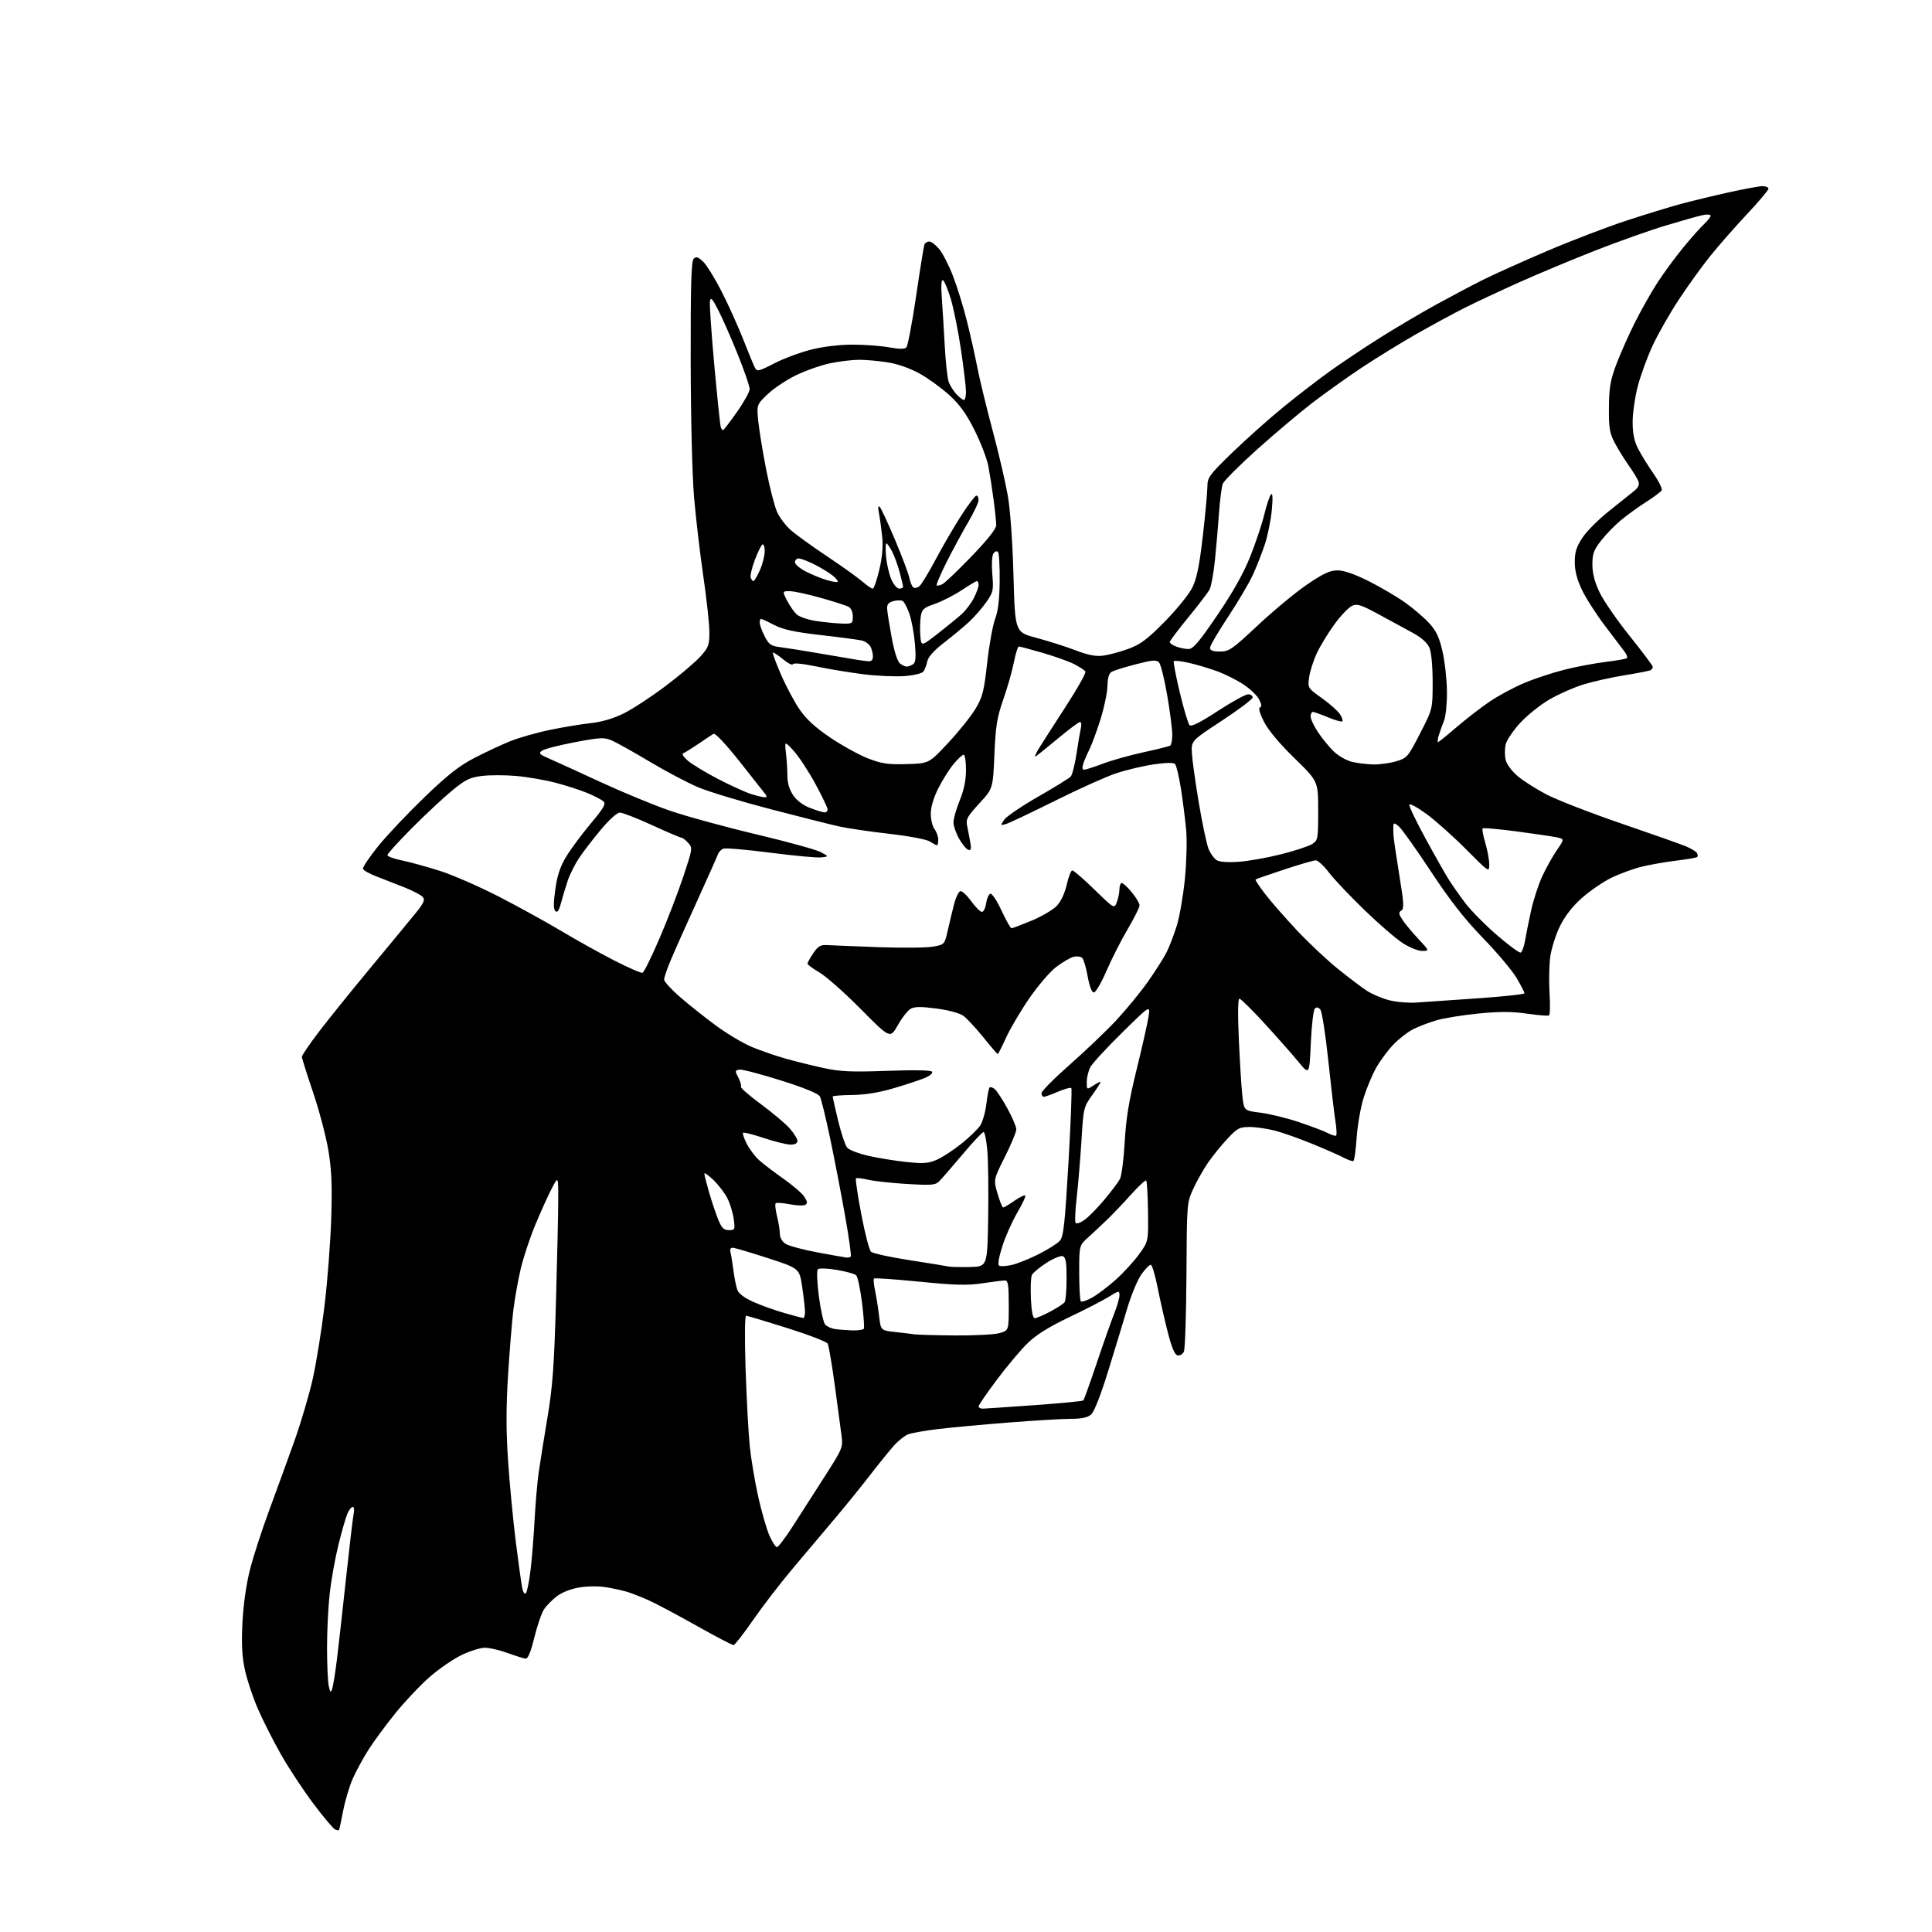 <?xml version="1.0" encoding="UTF-8" standalone="no"?>
<svg 
  version="1.1" 
  xmlns="http://www.w3.org/2000/svg" 
  xmlns:xlink="http://www.w3.org/1999/xlink" 
  xmlns:svg="http://www.w3.org/2000/svg"
  xmlns:rdf="http://www.w3.org/1999/02/22-rdf-syntax-ns#"
  xmlns:cc="http://creativecommons.org/ns#"
  xmlns:dc="http://purl.org/dc/elements/1.1/"
  viewBox="0 0 768 768"
  width="768"
  height="768"
>
<style>svg {background-color: white; }</style>"
<path stroke="none" fill="black" fill-rule="evenodd" d="M134.73,727.55C134.60,727.65 133.94,727.53 133.25,727.28C132.57,727.04 128.69,722.43 124.63,717.05C120.58,711.66 114.74,702.80 111.65,697.35C108.56,691.90 104.43,683.72 102.46,679.17C100.48,674.63 98.18,667.66 97.33,663.70C96.20,658.40 95.95,653.45 96.38,644.95C96.74,637.86 97.89,629.76 99.37,623.95C100.69,618.75 104.11,608.20 106.96,600.50C109.81,592.80 114.31,580.42 116.97,572.98C119.62,565.55 122.94,554.30 124.35,547.98C125.75,541.67 127.85,528.62 129.01,519.00C130.17,509.38 131.36,493.85 131.66,484.50C132.08,471.42 131.83,465.19 130.57,457.50C129.67,452.00 126.93,441.55 124.47,434.29C122.01,427.02 120.00,420.62 120.00,420.07C120.00,419.51 123.00,415.11 126.67,410.28C130.34,405.45 139.69,393.85 147.46,384.50C155.22,375.15 163.30,365.36 165.41,362.75C168.46,358.97 169.00,357.71 168.08,356.59C167.44,355.82 164.12,354.08 160.71,352.72C157.29,351.36 152.29,349.40 149.58,348.37C146.88,347.34 144.50,346.00 144.30,345.39C144.09,344.79 146.80,340.74 150.31,336.39C153.82,332.05 162.10,323.30 168.70,316.94C177.96,308.02 182.52,304.44 188.61,301.28C192.95,299.03 199.33,296.05 202.80,294.65C206.26,293.25 213.46,291.20 218.80,290.11C224.13,289.01 231.43,287.81 235.00,287.44C239.13,287.00 243.81,285.62 247.83,283.65C251.30,281.94 258.75,277.09 264.37,272.86C270.00,268.64 276.26,263.34 278.30,261.09C281.67,257.36 282.00,256.48 281.99,251.25C281.99,248.09 280.90,238.07 279.57,229.00C278.24,219.93 276.59,205.75 275.89,197.50C275.16,188.87 274.59,165.86 274.56,143.30C274.51,113.43 274.79,103.81 275.74,102.86C276.72,101.88 277.49,102.11 279.48,103.98C280.86,105.28 284.19,110.65 286.87,115.92C289.56,121.19 293.43,129.78 295.48,135.00C297.53,140.22 299.61,145.27 300.12,146.22C300.95,147.77 301.66,147.61 307.77,144.45C311.47,142.54 318.06,140.08 322.41,138.99C327.27,137.77 333.65,137.00 338.98,137.00C343.74,137.00 350.25,137.48 353.44,138.07C357.42,138.81 359.58,138.82 360.28,138.12C360.85,137.55 362.59,128.41 364.15,117.80C365.71,107.18 367.21,97.94 367.46,97.25C367.72,96.56 368.59,96.00 369.38,96.00C370.17,96.00 371.95,97.34 373.33,98.98C374.71,100.62 377.19,105.47 378.85,109.76C380.50,114.04 382.97,122.04 384.34,127.52C385.71,133.01 387.58,141.32 388.49,146.00C389.40,150.68 392.12,161.93 394.55,171.00C396.98,180.07 399.70,191.78 400.61,197.00C401.61,202.72 402.51,215.41 402.88,228.90C403.50,251.31 403.50,251.31 412.00,253.56C416.68,254.81 423.65,257.02 427.50,258.49C432.64,260.45 435.59,261.01 438.61,260.62C440.87,260.32 445.37,259.10 448.61,257.91C453.42,256.13 456.07,254.14 463.09,247.01C467.89,242.13 472.72,236.14 474.02,233.46C475.76,229.87 476.81,224.64 478.14,213.07C479.13,204.51 479.94,195.70 479.96,193.50C479.98,189.76 480.63,188.87 489.84,179.93C495.27,174.66 504.38,166.54 510.10,161.87C515.82,157.20 524.33,150.65 529.00,147.31C533.67,143.98 542.49,138.10 548.59,134.25C554.70,130.40 564.60,124.55 570.59,121.24C576.59,117.94 585.10,113.44 589.50,111.24C593.90,109.04 605.38,103.88 615.00,99.77C624.62,95.66 638.80,90.24 646.50,87.71C654.20,85.19 663.88,82.22 668.00,81.11C672.12,80.00 680.62,77.94 686.88,76.54C693.15,75.14 699.33,74.00 700.63,74.00C701.94,74.00 703.00,74.46 703.00,75.01C703.00,75.57 699.10,80.19 694.34,85.26C689.57,90.34 682.97,97.88 679.67,102.00C676.37,106.12 670.80,113.86 667.29,119.20C663.79,124.53 659.17,132.63 657.03,137.20C654.90,141.76 652.22,149.07 651.07,153.44C649.93,157.80 649.00,164.23 649.00,167.73C649.00,172.23 649.62,175.31 651.13,178.29C652.30,180.61 655.05,185.06 657.23,188.18C659.41,191.31 660.90,194.35 660.53,194.95C660.17,195.54 657.34,197.64 654.24,199.62C651.15,201.60 646.66,204.86 644.25,206.86C641.85,208.86 638.34,212.49 636.45,214.91C633.55,218.63 633.00,220.14 633.00,224.41C633.00,227.95 633.88,231.33 635.87,235.50C637.44,238.80 642.84,246.62 647.87,252.87C652.89,259.13 657.00,264.62 657.00,265.07C657.00,265.51 656.63,266.11 656.19,266.38C655.74,266.66 651.11,267.57 645.90,268.41C640.68,269.25 633.29,270.90 629.46,272.08C625.63,273.26 619.52,275.96 615.88,278.08C612.24,280.20 606.99,284.42 604.21,287.46C601.43,290.50 598.87,294.34 598.50,295.99C598.14,297.65 598.14,300.34 598.50,301.99C598.88,303.71 600.87,306.45 603.20,308.44C605.43,310.35 610.68,313.69 614.88,315.87C619.07,318.05 632.40,323.22 644.50,327.36C656.60,331.50 668.16,335.58 670.18,336.43C672.21,337.28 674.16,338.46 674.53,339.05C674.90,339.65 674.97,340.37 674.68,340.65C674.39,340.94 670.64,341.60 666.33,342.12C662.02,342.64 655.80,343.73 652.50,344.55C649.20,345.37 643.80,347.35 640.50,348.96C637.20,350.57 631.93,354.19 628.79,356.99C625.00,360.37 622.06,364.17 620.05,368.29C618.38,371.71 616.66,377.20 616.23,380.50C615.80,383.80 615.68,390.26 615.97,394.85C616.26,399.44 616.17,403.40 615.76,403.65C615.35,403.90 611.43,403.59 607.05,402.95C601.10,402.08 596.23,402.06 587.72,402.89C581.47,403.50 573.91,404.73 570.92,405.61C567.94,406.50 563.79,408.09 561.71,409.15C559.62,410.21 556.14,412.91 553.97,415.15C551.80,417.39 548.71,421.53 547.11,424.36C545.50,427.19 543.22,432.65 542.03,436.50C540.84,440.35 539.61,447.45 539.29,452.28C538.96,457.11 538.40,461.25 538.03,461.48C537.66,461.71 536.04,461.19 534.43,460.33C532.82,459.46 527.23,457.00 522.00,454.84C516.77,452.69 509.96,450.27 506.86,449.46C503.75,448.66 499.20,448.00 496.74,448.00C492.70,448.00 491.85,448.45 487.85,452.75C485.41,455.36 481.94,459.65 480.14,462.28C478.34,464.91 475.72,469.56 474.32,472.61C471.81,478.10 471.78,478.41 471.63,506.83C471.54,522.60 471.08,536.31 470.61,537.30C470.14,538.29 469.02,538.96 468.12,538.80C466.99,538.58 465.80,535.79 464.19,529.50C462.92,524.55 461.10,516.54 460.15,511.71C459.20,506.87 457.99,502.86 457.46,502.78C456.93,502.71 455.25,504.43 453.71,506.60C452.18,508.78 449.66,514.82 448.12,520.03C446.57,525.24 443.15,536.48 440.52,545.00C437.57,554.54 434.98,561.17 433.76,562.25C432.33,563.51 430.06,564.00 425.64,564.01C422.26,564.01 411.05,564.68 400.73,565.49C390.41,566.30 377.84,567.47 372.79,568.08C367.75,568.69 362.47,569.62 361.06,570.14C359.65,570.67 357.03,572.76 355.22,574.80C353.42,576.83 349.17,582.10 345.77,586.50C342.37,590.90 336.17,598.55 331.99,603.50C327.81,608.45 320.30,617.35 315.30,623.29C310.30,629.22 303.13,638.54 299.36,643.99C295.59,649.44 292.09,653.93 291.59,653.95C291.08,653.98 284.30,650.42 276.51,646.04C268.72,641.66 260.13,637.11 257.42,635.93C254.72,634.75 251.15,633.36 249.50,632.84C247.85,632.33 244.14,631.50 241.25,631.00C238.12,630.47 233.74,630.47 230.39,631.02C226.99,631.57 223.43,632.96 221.37,634.53C219.49,635.96 217.18,638.32 216.23,639.77C215.28,641.22 213.55,646.25 212.40,650.95C210.95,656.83 209.86,659.45 208.90,659.34C208.13,659.25 204.92,658.23 201.77,657.09C198.63,655.94 194.58,655.00 192.77,655.00C190.97,655.00 186.80,656.30 183.50,657.89C180.20,659.47 174.48,663.41 170.79,666.63C167.09,669.86 160.98,676.33 157.20,681.00C153.42,685.67 148.61,692.20 146.51,695.50C144.41,698.80 141.59,703.97 140.25,706.99C138.91,710.01 137.17,715.83 136.39,719.93C135.60,724.02 134.86,727.45 134.73,727.55zM132.02,671.43C132.40,670.37 133.24,665.23 133.89,660.00C134.54,654.77 136.18,640.15 137.54,627.50C138.90,614.85 140.27,603.26 140.59,601.75C140.90,600.24 140.75,599.00 140.24,599.00C139.73,599.00 138.80,600.13 138.17,601.52C137.54,602.91 135.94,608.42 134.61,613.77C133.28,619.12 131.70,627.85 131.09,633.17C130.49,638.49 130.00,648.22 130.00,654.80C130.00,661.37 130.30,668.24 130.66,670.06C131.21,672.78 131.44,673.02 132.02,671.43zM209.03,633.35C209.49,632.88 210.31,628.90 210.86,624.50C211.41,620.10 212.14,611.10 212.49,604.50C212.84,597.90 213.57,589.35 214.11,585.50C214.66,581.65 216.24,571.75 217.62,563.50C219.70,551.09 220.28,543.05 221.02,517.00C221.51,499.68 221.91,481.45 221.91,476.50C221.91,467.50 221.91,467.50 219.30,472.50C217.87,475.25 214.95,481.70 212.81,486.84C210.67,491.98 208.06,499.86 207.00,504.34C205.95,508.83 204.63,516.20 204.07,520.72C203.52,525.23 202.57,536.89 201.96,546.63C201.16,559.60 201.16,568.76 201.98,580.91C202.60,590.04 203.98,604.48 205.05,613.00C206.13,621.52 207.27,629.78 207.60,631.35C207.93,632.92 208.57,633.82 209.03,633.35zM308.85,615.00C309.38,615.00 312.20,611.29 315.11,606.75C318.03,602.21 323.73,593.33 327.77,587.02C334.99,575.75 335.11,575.45 334.50,570.52C334.16,567.76 332.95,558.75 331.82,550.50C330.68,542.25 329.42,534.88 329.02,534.12C328.61,533.37 321.35,530.57 312.89,527.90C304.43,525.24 297.09,523.04 296.60,523.03C296.06,523.01 295.98,531.72 296.38,544.25C296.77,555.94 297.52,569.76 298.05,574.96C298.59,580.16 300.12,589.26 301.45,595.17C302.78,601.09 304.78,607.97 305.88,610.46C306.98,612.96 308.32,615.00 308.85,615.00zM390.75,559.96C391.71,559.93 400.96,559.31 411.30,558.57C421.64,557.83 430.34,556.99 430.63,556.70C430.92,556.41 433.32,549.72 435.97,541.84C438.62,533.95 441.74,525.12 442.90,522.21C444.05,519.31 445.00,516.02 445.00,514.91C445.00,512.98 444.81,513.00 440.75,515.51C438.41,516.96 431.32,520.61 425.00,523.62C417.11,527.38 411.97,530.57 408.63,533.80C405.94,536.38 400.43,542.92 396.38,548.32C392.32,553.72 389.00,558.56 389.00,559.07C389.00,559.58 389.79,559.98 390.75,559.96zM379.50,530.86C387.20,530.93 395.19,530.52 397.25,529.95C401.00,528.91 401.00,528.91 401.00,518.95C401.00,510.90 400.72,509.00 399.54,509.00C398.74,509.00 394.71,509.50 390.58,510.12C384.51,511.02 379.73,510.90 365.50,509.49C355.84,508.53 347.70,507.96 347.43,508.24C347.16,508.51 347.35,510.71 347.87,513.12C348.38,515.53 349.10,520.06 349.46,523.19C350.13,528.87 350.13,528.87 355.81,529.49C358.94,529.83 362.40,530.25 363.50,530.42C364.60,530.59 371.80,530.79 379.50,530.86zM338.69,528.85C341.00,528.93 343.11,528.64 343.38,528.20C343.65,527.75 343.32,523.03 342.65,517.71C341.97,512.38 340.95,507.55 340.37,506.97C339.78,506.38 336.30,505.41 332.61,504.80C328.62,504.14 325.57,504.06 325.07,504.59C324.61,505.09 324.81,509.90 325.51,515.28C326.22,520.65 327.33,525.69 327.97,526.47C328.62,527.24 330.35,528.07 331.82,528.29C333.30,528.52 336.39,528.77 338.69,528.85zM319.25,523.93C319.66,523.97 320.00,522.89 320.00,521.54C320.00,520.19 319.50,515.73 318.89,511.64C317.79,504.19 317.79,504.19 305.14,500.09C298.19,497.83 291.91,495.99 291.18,495.99C290.41,496.00 290.07,496.72 290.36,497.75C290.63,498.71 291.17,501.98 291.55,505.00C291.94,508.02 292.64,511.54 293.12,512.80C293.67,514.27 296.04,516.01 299.59,517.58C302.67,518.95 308.19,520.91 311.85,521.96C315.51,523.00 318.84,523.89 319.25,523.93zM411.34,524.00C411.99,524.00 414.76,522.81 417.51,521.36C420.25,519.91 422.83,518.22 423.23,517.61C423.64,517.00 423.98,512.77 423.98,508.22C424.00,501.78 423.67,499.81 422.50,499.36C421.68,499.05 418.74,500.24 415.97,502.02C413.20,503.80 410.60,505.98 410.18,506.87C409.77,507.77 409.60,511.99 409.80,516.25C410.03,521.33 410.56,524.00 411.34,524.00zM434.17,515.79C436.30,514.59 440.47,511.44 443.44,508.79C446.41,506.14 450.57,501.63 452.67,498.76C456.50,493.54 456.50,493.54 456.35,481.70C456.26,475.19 455.94,469.61 455.64,469.30C455.33,469.00 452.71,471.39 449.81,474.62C446.91,477.86 442.70,482.30 440.44,484.50C438.18,486.70 434.68,489.97 432.67,491.78C429.00,495.05 429.00,495.05 429.00,505.86C429.00,511.80 429.29,516.96 429.65,517.31C430.00,517.67 432.04,516.98 434.17,515.79zM385.50,503.65C392.50,503.50 392.50,503.50 392.81,484.00C392.98,473.27 392.83,461.24 392.47,457.25C392.12,453.26 391.45,450.00 390.98,450.00C390.51,450.00 386.83,453.90 382.81,458.68C378.79,463.45 374.65,468.24 373.60,469.32C371.86,471.13 370.82,471.24 360.60,470.65C354.50,470.29 347.53,469.54 345.12,468.97C342.71,468.40 340.52,468.15 340.25,468.42C339.98,468.69 340.93,475.10 342.37,482.66C343.80,490.22 345.55,496.94 346.24,497.58C346.93,498.23 353.80,499.74 361.50,500.93C369.20,502.12 376.18,503.26 377.00,503.45C377.82,503.65 381.65,503.74 385.50,503.65zM402.16,502.85C404.34,502.36 409.14,500.44 412.81,498.59C416.49,496.74 420.29,494.34 421.26,493.27C422.77,491.60 423.27,487.05 424.73,462.21C425.66,446.20 426.17,432.84 425.86,432.52C425.54,432.21 423.16,432.86 420.56,433.97C417.96,435.09 415.42,436.00 414.92,436.00C414.41,436.00 414.00,435.35 414.00,434.56C414.00,433.77 419.06,428.66 425.25,423.22C431.44,417.77 439.77,409.82 443.76,405.55C447.75,401.27 453.43,394.34 456.38,390.14C459.33,385.94 462.65,380.70 463.76,378.50C464.87,376.30 466.69,371.53 467.81,367.91C468.92,364.29 470.36,355.96 471.01,349.41C471.66,342.86 471.89,334.12 471.52,330.00C471.15,325.88 470.22,318.48 469.45,313.57C468.67,308.66 467.61,304.21 467.09,303.69C466.49,303.09 463.32,303.16 458.47,303.88C454.25,304.50 447.54,306.11 443.56,307.45C439.58,308.78 428.72,313.67 419.41,318.31C410.11,322.94 401.39,327.08 400.04,327.50C397.64,328.25 397.62,328.21 399.15,325.90C400.01,324.60 406.07,320.48 412.61,316.73C419.15,312.99 425.00,309.38 425.62,308.71C426.24,308.05 427.28,303.90 427.95,299.50C428.61,295.10 429.40,290.49 429.69,289.25C429.98,288.01 429.82,287.00 429.32,287.00C428.83,287.00 424.91,289.93 420.59,293.52C416.28,297.10 412.28,300.33 411.69,300.69C411.10,301.06 411.70,299.59 413.03,297.43C414.35,295.27 419.18,287.74 423.75,280.71C428.32,273.67 431.79,267.48 431.46,266.94C431.13,266.41 429.13,265.09 427.00,264.00C424.88,262.92 419.24,260.90 414.46,259.52C409.68,258.13 405.44,257.00 405.02,257.00C404.60,257.00 403.71,259.81 403.04,263.25C402.36,266.69 400.48,273.32 398.84,278.00C396.32,285.21 395.78,288.54 395.29,300.00C394.71,313.50 394.71,313.50 389.26,319.41C384.41,324.66 383.89,325.66 384.47,328.41C384.83,330.11 385.39,333.02 385.72,334.88C386.17,337.51 385.99,338.17 384.90,337.81C384.13,337.55 382.49,335.58 381.27,333.42C380.04,331.27 379.03,328.34 379.02,326.92C379.01,325.50 380.12,321.58 381.50,318.19C383.21,313.99 384.00,310.13 384.00,306.02C384.00,302.71 383.58,300.00 383.07,300.00C382.56,300.00 380.75,301.69 379.04,303.75C377.33,305.81 374.60,310.16 372.97,313.41C371.10,317.12 370.00,320.86 370.00,323.47C370.00,325.75 370.66,328.49 371.47,329.56C372.28,330.63 372.95,332.51 372.97,333.75C372.99,334.99 372.76,336.00 372.46,336.00C372.17,336.00 370.92,335.34 369.69,334.53C368.40,333.69 361.48,332.38 353.47,331.45C345.79,330.57 336.80,329.25 333.50,328.51C330.20,327.78 318.01,324.71 306.41,321.69C294.81,318.67 281.90,314.77 277.73,313.03C273.55,311.29 264.81,306.69 258.32,302.81C251.82,298.93 245.00,295.11 243.16,294.33C240.18,293.05 238.62,293.13 228.47,295.05C222.23,296.23 216.37,297.74 215.46,298.40C214.02,299.46 214.37,299.85 218.16,301.49C220.55,302.53 229.67,306.70 238.44,310.75C247.20,314.80 259.58,319.93 265.94,322.14C272.30,324.35 287.76,328.60 300.30,331.58C312.84,334.56 324.54,337.78 326.30,338.74C329.50,340.47 329.50,340.47 326.50,340.83C324.85,341.03 315.76,340.19 306.30,338.97C296.85,337.75 288.40,337.02 287.53,337.35C286.66,337.68 285.67,338.75 285.33,339.73C284.98,340.70 281.22,349.15 276.96,358.50C272.70,367.85 268.04,378.30 266.61,381.72C265.17,385.14 264.00,388.59 264.00,389.39C264.00,390.18 266.81,393.28 270.25,396.27C273.69,399.27 280.14,404.40 284.60,407.68C289.05,410.96 295.58,414.83 299.10,416.28C302.62,417.73 308.65,419.80 312.50,420.88C316.35,421.96 323.09,423.62 327.47,424.57C334.08,426.00 338.39,426.19 352.68,425.68C363.72,425.28 370.14,425.41 370.53,426.05C370.87,426.59 369.57,427.70 367.64,428.50C365.72,429.31 360.17,431.14 355.32,432.57C349.42,434.32 343.94,435.21 338.75,435.27C334.49,435.32 331.00,435.60 331.00,435.89C331.00,436.17 331.97,440.48 333.16,445.45C334.36,450.43 335.98,455.27 336.78,456.21C337.58,457.15 341.49,458.64 345.46,459.52C349.44,460.41 356.25,461.50 360.60,461.94C367.21,462.62 369.15,462.46 372.50,460.97C374.70,459.99 379.08,457.13 382.22,454.60C385.37,452.08 388.72,448.83 389.67,447.38C390.62,445.93 391.71,442.07 392.10,438.81C392.48,435.54 393.06,432.61 393.37,432.29C393.69,431.97 394.62,432.27 395.43,432.94C396.24,433.62 398.51,437.07 400.46,440.62C402.40,444.17 404.00,447.91 404.00,448.93C404.00,449.96 401.96,454.88 399.46,459.86C394.92,468.93 394.92,468.93 396.53,474.46C397.42,477.51 398.42,480.00 398.77,480.00C399.11,480.00 401.11,478.81 403.21,477.35C405.32,475.89 407.27,474.94 407.56,475.23C407.85,475.51 406.41,478.61 404.36,482.10C402.32,485.59 399.64,491.60 398.42,495.47C397.00,499.93 396.56,502.73 397.19,503.12C397.75,503.46 399.98,503.34 402.16,502.85zM336.58,499.91C337.18,499.96 337.90,499.76 338.19,499.48C338.48,499.19 337.46,491.87 335.92,483.23C334.39,474.58 331.73,460.78 330.01,452.57C328.28,444.35 326.45,436.84 325.93,435.87C325.31,434.72 319.90,432.49 310.42,429.49C302.40,426.96 294.99,425.02 293.93,425.19C292.14,425.48 292.11,425.70 293.50,428.35C294.32,429.92 294.78,431.55 294.52,431.97C294.26,432.38 297.84,435.52 302.48,438.93C307.11,442.34 312.28,446.69 313.95,448.60C315.63,450.51 317.00,452.73 317.00,453.53C317.00,454.47 316.00,455.00 314.25,455.00C312.74,455.00 307.99,453.83 303.69,452.40C299.39,450.96 295.65,450.02 295.37,450.30C295.09,450.58 295.75,452.54 296.84,454.65C297.93,456.77 300.10,459.67 301.66,461.10C303.22,462.53 307.57,465.85 311.31,468.48C315.06,471.11 318.85,474.37 319.74,475.72C320.97,477.60 321.06,478.35 320.11,478.93C319.44,479.35 316.65,479.25 313.91,478.71C311.18,478.17 308.67,477.99 308.34,478.32C308.01,478.65 308.25,480.94 308.87,483.40C309.49,485.87 310.00,489.03 310.00,490.42C310.00,491.95 310.90,493.54 312.26,494.43C313.50,495.25 319.24,496.79 325.01,497.86C330.78,498.94 335.99,499.85 336.58,499.91zM289.74,489.00C292.16,489.00 292.25,488.81 291.65,484.50C291.32,482.02 290.17,478.31 289.11,476.25C288.04,474.19 285.56,470.95 283.59,469.05C281.61,467.16 280.00,466.03 280.00,466.56C280.00,467.08 280.85,470.43 281.88,474.00C282.92,477.58 284.54,482.41 285.49,484.75C286.88,488.17 287.71,489.00 289.74,489.00zM431.12,484.91C432.76,483.75 436.32,480.13 439.03,476.87C441.74,473.61 444.51,469.95 445.17,468.72C445.84,467.50 446.70,460.87 447.09,454.00C447.62,444.49 448.77,437.54 451.86,425.00C454.10,415.92 456.22,406.48 456.58,404.00C457.23,399.50 457.23,399.50 446.05,410.50C439.89,416.55 434.22,422.72 433.43,424.20C432.64,425.69 432.00,428.32 432.00,430.07C432.00,433.20 432.02,433.21 434.46,431.62C435.82,430.73 437.17,430.00 437.46,430.00C437.76,430.00 436.36,432.28 434.35,435.07C430.75,440.08 430.70,440.29 429.90,453.32C429.45,460.57 428.61,470.69 428.03,475.82C427.44,480.94 427.23,485.56 427.55,486.09C427.88,486.62 429.45,486.10 431.12,484.91zM531.10,451.44C531.44,451.23 531.33,448.68 530.86,445.78C530.40,442.88 529.12,432.00 528.02,421.62C526.93,411.24 525.50,402.11 524.86,401.33C524.06,400.36 523.36,400.24 522.66,400.94C522.10,401.50 521.38,407.68 521.07,414.68C520.50,427.39 520.50,427.39 516.02,421.94C513.55,418.95 507.51,412.11 502.59,406.75C497.68,401.39 493.22,397.00 492.69,397.00C492.09,397.00 492.00,403.04 492.46,413.25C492.86,422.19 493.48,432.20 493.84,435.50C494.50,441.50 494.50,441.50 501.00,442.30C504.57,442.74 511.47,444.43 516.32,446.05C521.17,447.68 526.34,449.64 527.81,450.41C529.29,451.18 530.77,451.64 531.10,451.44zM396.62,419.00C396.42,419.00 393.83,416.00 390.88,412.33C387.92,408.67 384.38,404.84 383.00,403.84C381.52,402.76 377.17,401.56 372.34,400.92C366.34,400.12 363.63,400.13 362.08,400.96C360.92,401.58 358.59,404.52 356.91,407.50C353.86,412.91 353.86,412.91 342.18,401.13C335.76,394.64 328.36,388.10 325.75,386.58C323.14,385.05 321.00,383.47 321.00,383.05C321.00,382.64 322.04,380.77 323.31,378.90C325.25,376.03 326.15,375.53 329.06,375.70C330.95,375.81 340.15,376.18 349.50,376.52C358.85,376.85 368.52,376.75 371.00,376.29C375.50,375.46 375.50,375.46 376.84,369.48C377.58,366.19 378.71,361.51 379.35,359.08C380.00,356.65 381.06,354.48 381.71,354.26C382.36,354.05 384.30,355.81 386.02,358.18C387.74,360.56 389.67,362.50 390.32,362.50C390.97,362.50 391.73,360.96 392.00,359.08C392.27,357.20 393.03,355.48 393.67,355.27C394.32,355.06 396.29,358.02 398.11,361.94C399.91,365.82 401.70,369.00 402.09,369.00C402.47,369.00 406.10,367.62 410.15,365.94C414.19,364.25 418.70,361.59 420.16,360.02C421.77,358.30 423.31,354.96 424.07,351.59C424.76,348.51 425.75,346.00 426.27,346.00C426.80,346.00 430.76,349.44 435.08,353.64C442.94,361.29 442.94,361.29 443.97,358.58C444.54,357.09 445.00,354.77 445.00,353.43C445.00,352.10 445.42,351.00 445.93,351.00C446.44,351.00 448.24,352.68 449.93,354.73C451.62,356.78 453.00,359.10 453.00,359.89C453.00,360.68 450.86,364.95 448.25,369.38C445.64,373.82 441.85,381.28 439.83,385.97C437.81,390.66 435.56,394.50 434.84,394.50C434.00,394.50 433.10,392.18 432.38,388.18C431.76,384.70 430.78,381.38 430.20,380.80C429.62,380.22 428.07,380.02 426.75,380.35C425.43,380.68 422.32,382.50 419.84,384.40C417.36,386.29 412.52,391.94 409.09,396.95C405.65,401.97 401.52,408.98 399.91,412.53C398.30,416.09 396.82,419.00 396.62,419.00zM563.00,398.53C566.02,398.31 576.94,397.56 587.25,396.86C597.56,396.15 606.00,395.24 606.00,394.83C606.00,394.42 604.60,391.71 602.89,388.79C601.18,385.88 595.21,378.77 589.61,373.00C582.20,365.36 576.55,358.14 568.86,346.50C563.06,337.70 557.33,329.64 556.15,328.60C554.51,327.14 553.97,327.02 553.89,328.10C553.83,328.87 553.84,330.62 553.92,332.00C553.99,333.38 555.04,340.49 556.24,347.81C558.08,359.01 558.20,361.26 557.04,361.97C555.89,362.68 555.97,363.31 557.50,365.64C558.51,367.19 561.35,370.60 563.81,373.23C568.27,378.00 568.27,378.00 565.31,378.00C563.65,378.00 560.17,376.58 557.42,374.77C554.71,373.00 547.87,367.06 542.21,361.58C536.55,356.10 530.27,349.45 528.25,346.81C526.24,344.16 523.89,342.00 523.05,342.00C522.20,342.00 516.55,343.64 510.50,345.64C504.45,347.64 499.32,349.43 499.11,349.61C498.89,349.80 500.64,352.44 502.98,355.47C505.32,358.51 511.05,365.04 515.69,369.98C520.34,374.91 527.59,381.73 531.81,385.12C536.02,388.51 541.17,392.41 543.26,393.79C545.34,395.17 549.40,396.89 552.27,397.62C555.15,398.34 559.98,398.75 563.00,398.53zM255.41,386.70C255.99,386.50 259.05,380.31 262.21,372.92C265.38,365.54 269.64,354.46 271.68,348.30C275.32,337.34 275.36,337.06 273.55,335.05C272.53,333.92 271.33,333.00 270.89,333.00C270.45,333.00 265.18,330.75 259.19,328.00C253.20,325.25 247.44,323.01 246.40,323.02C245.29,323.03 242.16,325.84 238.88,329.77C235.79,333.47 231.90,338.52 230.24,341.00C228.58,343.48 226.55,347.52 225.71,350.00C224.88,352.48 223.67,356.47 223.03,358.88C222.18,362.03 221.55,362.95 220.77,362.17C219.99,361.39 219.98,358.93 220.75,353.49C221.52,347.96 222.70,344.44 225.10,340.48C226.91,337.50 231.27,331.62 234.79,327.42C240.06,321.13 240.96,319.55 239.85,318.54C239.11,317.87 236.25,316.38 233.50,315.24C230.75,314.09 225.06,312.26 220.86,311.16C216.66,310.06 209.60,308.84 205.18,308.45C200.75,308.07 194.61,308.07 191.52,308.45C186.76,309.05 184.99,309.92 179.71,314.27C176.29,317.08 169.11,323.79 163.75,329.17C158.39,334.55 154.00,339.39 154.00,339.91C154.00,340.43 156.59,341.39 159.75,342.03C162.91,342.68 169.69,344.54 174.82,346.17C179.95,347.80 190.52,352.42 198.32,356.43C206.12,360.44 217.22,366.56 223.00,370.02C228.78,373.48 238.19,378.73 243.93,381.68C249.67,384.63 254.83,386.89 255.41,386.70zM604.48,378.67C605.02,378.49 605.81,376.35 606.23,373.92C606.64,371.49 607.72,366.12 608.62,362.00C609.52,357.88 611.49,351.80 613.00,348.50C614.51,345.20 617.14,340.48 618.84,338.00C621.93,333.50 621.93,333.50 618.72,332.83C616.95,332.46 609.73,331.40 602.69,330.47C595.64,329.55 589.65,329.02 589.37,329.30C589.09,329.58 589.57,332.18 590.43,335.08C591.29,337.99 592.00,341.83 592.00,343.62C592.00,346.86 591.95,346.83 582.75,337.58C577.66,332.46 570.59,326.15 567.03,323.56C563.47,320.96 560.40,319.29 560.22,319.85C560.03,320.41 562.90,326.41 566.59,333.18C570.28,339.96 574.44,347.30 575.82,349.50C577.20,351.70 580.16,355.93 582.41,358.91C584.65,361.89 590.31,367.63 594.98,371.66C599.66,375.70 603.93,378.86 604.48,378.67zM492.50,342.57C496.35,342.29 503.95,340.93 509.39,339.55C514.83,338.17 520.35,336.35 521.64,335.50C523.90,334.02 524.00,333.44 524.00,322.27C524.00,310.58 524.00,310.58 514.57,301.39C508.59,295.57 504.15,290.25 502.44,286.89C500.75,283.55 500.17,281.44 500.86,281.21C501.63,280.96 501.52,279.97 500.52,278.04C499.72,276.50 496.96,273.84 494.39,272.14C491.82,270.43 487.22,268.10 484.17,266.96C481.13,265.82 476.02,264.28 472.82,263.54C469.62,262.79 466.82,262.48 466.59,262.85C466.37,263.22 467.45,268.86 469.01,275.38C470.57,281.91 472.31,287.71 472.87,288.27C473.57,288.97 477.13,287.18 484.07,282.65C489.67,278.99 495.10,276.00 496.13,276.00C497.16,276.00 497.98,276.56 497.95,277.25C497.92,277.94 492.41,282.10 485.70,286.50C473.50,294.50 473.50,294.50 473.80,299.50C473.96,302.25 475.22,311.20 476.59,319.38C477.96,327.57 479.70,335.73 480.45,337.53C481.20,339.33 482.64,341.31 483.66,341.94C484.81,342.65 488.12,342.89 492.50,342.57zM327.75,322.95C328.44,322.98 328.99,322.44 328.98,321.75C328.98,321.06 326.76,316.45 324.07,311.50C321.37,306.55 317.53,300.70 315.52,298.50C311.87,294.50 311.87,294.50 312.43,299.39C312.75,302.08 313.00,306.17 313.00,308.49C313.00,311.22 313.80,313.90 315.28,316.08C316.71,318.21 319.21,320.10 322.03,321.18C324.49,322.12 327.06,322.92 327.75,322.95zM303.87,316.93C304.81,316.98 304.95,316.61 304.29,315.75C303.77,315.06 299.16,309.22 294.05,302.77C288.51,295.79 284.29,291.31 283.63,291.70C283.01,292.07 280.37,293.82 277.77,295.60C275.16,297.37 272.46,299.06 271.77,299.35C270.92,299.70 271.50,300.73 273.50,302.45C275.15,303.86 280.55,307.12 285.50,309.69C290.45,312.26 296.30,314.92 298.50,315.61C300.70,316.30 303.12,316.90 303.87,316.93zM430.91,306.00C431.48,306.00 434.86,304.91 438.42,303.57C441.97,302.23 449.25,300.19 454.60,299.03C459.94,297.87 464.69,296.69 465.16,296.40C465.62,296.12 466.00,294.15 466.00,292.04C466.00,289.93 465.09,282.87 463.98,276.36C462.86,269.85 461.38,263.95 460.69,263.26C459.66,262.23 457.90,262.39 451.53,264.06C447.19,265.19 442.90,266.52 441.99,267.00C440.84,267.62 440.31,269.33 440.23,272.69C440.17,275.34 438.92,281.33 437.45,286.00C435.97,290.68 433.98,296.07 433.01,298.00C432.05,299.93 430.94,302.51 430.56,303.75C430.15,305.09 430.29,306.00 430.91,306.00zM360.38,303.74C369.27,303.50 369.27,303.50 376.88,295.35C381.07,290.87 385.96,284.79 387.73,281.83C390.59,277.08 391.14,274.94 392.42,263.48C393.22,256.34 394.65,248.47 395.58,246.00C396.77,242.88 397.32,238.24 397.39,230.84C397.45,224.97 397.14,219.81 396.70,219.37C396.25,218.92 395.44,219.22 394.89,220.03C394.32,220.87 394.13,224.41 394.46,228.30C394.99,234.65 394.83,235.39 392.10,239.30C390.50,241.61 387.46,245.11 385.34,247.09C383.23,249.06 378.74,252.80 375.36,255.40C371.39,258.46 369.02,261.06 368.64,262.81C368.32,264.29 367.65,266.11 367.15,266.86C366.62,267.66 363.58,268.42 359.69,268.74C356.08,269.03 348.71,268.71 343.32,268.04C337.92,267.36 329.45,265.97 324.50,264.93C319.04,263.80 315.37,263.44 315.17,264.03C314.98,264.57 313.21,263.67 311.22,262.03C309.24,260.39 307.44,259.23 307.23,259.43C307.02,259.64 308.48,263.57 310.46,268.16C312.45,272.75 315.76,278.98 317.83,282.00C320.50,285.89 324.07,289.17 330.05,293.21C334.70,296.35 341.43,300.06 345.00,301.46C350.48,303.59 352.89,303.95 360.38,303.74zM546.00,303.88C548.48,303.93 552.52,303.37 555.00,302.63C559.33,301.34 559.68,300.93 564.50,291.57C569.50,281.85 569.50,281.85 569.50,271.18C569.50,264.78 568.99,259.30 568.22,257.50C567.40,255.55 565.12,253.50 561.73,251.64C558.85,250.07 552.75,246.75 548.17,244.27C541.00,240.38 539.51,239.90 537.44,240.84C536.12,241.45 533.03,244.67 530.58,248.00C528.12,251.34 524.96,256.51 523.54,259.50C522.13,262.49 520.71,266.87 520.40,269.22C519.83,273.48 519.85,273.52 525.44,277.50C528.53,279.70 531.75,282.55 532.61,283.84C533.46,285.12 533.91,286.42 533.60,286.73C533.30,287.04 530.73,286.32 527.89,285.14C525.05,283.96 522.34,283.00 521.87,283.00C521.39,283.00 521.00,283.82 521.00,284.83C521.00,285.83 522.32,288.65 523.94,291.08C525.55,293.51 528.37,296.95 530.20,298.72C532.03,300.49 535.32,302.35 537.51,302.87C539.71,303.38 543.52,303.84 546.00,303.88zM571.62,295.00C571.89,295.00 575.20,292.34 578.97,289.09C582.75,285.85 588.67,281.26 592.13,278.91C595.60,276.56 601.82,273.21 605.97,271.48C610.11,269.74 617.33,267.36 622.00,266.19C626.67,265.02 634.02,263.64 638.33,263.12C642.64,262.60 646.41,261.92 646.72,261.61C647.03,261.31 646.65,260.21 645.89,259.18C645.13,258.15 641.62,253.53 638.11,248.90C634.59,244.28 630.43,237.80 628.86,234.50C626.88,230.34 626.00,226.94 626.00,223.42C626.00,219.42 626.65,217.36 629.09,213.68C630.78,211.12 635.62,206.30 639.84,202.97C644.05,199.64 648.51,196.07 649.75,195.04C651.29,193.75 651.78,192.58 651.30,191.33C650.92,190.32 649.18,187.47 647.43,185.00C645.67,182.53 643.17,178.47 641.87,176.00C639.84,172.14 639.51,170.15 639.58,162.00C639.64,154.17 640.14,151.18 642.45,145.00C643.99,140.88 647.28,133.45 649.75,128.50C652.23,123.55 656.28,116.35 658.77,112.50C661.25,108.65 665.87,102.35 669.03,98.50C672.19,94.65 675.95,90.41 677.39,89.08C678.82,87.74 680.00,86.24 680.00,85.75C680.00,85.25 678.54,85.15 676.75,85.53C674.96,85.92 668.38,87.77 662.12,89.66C655.87,91.54 643.33,95.99 634.26,99.55C625.20,103.10 611.64,108.76 604.14,112.12C596.64,115.48 586.90,120.03 582.50,122.24C578.10,124.44 569.33,129.19 563.00,132.80C556.67,136.40 546.77,142.50 541.00,146.35C535.23,150.20 526.45,156.47 521.50,160.28C516.55,164.08 506.74,172.37 499.69,178.68C492.65,185.00 486.52,191.14 486.07,192.33C485.62,193.52 484.94,198.78 484.57,204.00C484.20,209.22 483.47,217.70 482.94,222.84C482.40,227.98 481.45,233.16 480.82,234.34C480.19,235.53 476.37,240.53 472.34,245.45C468.30,250.37 465.00,254.77 465.00,255.23C465.00,255.68 466.15,256.49 467.57,257.02C468.98,257.56 471.17,258.00 472.44,258.00C474.28,258.00 476.59,255.28 483.89,244.55C490.11,235.42 494.30,227.95 496.96,221.30C499.12,215.91 501.64,208.35 502.58,204.50C503.51,200.65 504.72,197.05 505.26,196.50C505.90,195.85 506.00,198.01 505.56,202.78C505.18,206.78 503.95,212.86 502.83,216.28C501.71,219.70 499.55,225.20 498.04,228.50C496.52,231.80 492.07,239.35 488.14,245.28C484.21,251.20 481.00,256.71 481.00,257.53C481.00,258.58 482.14,259.00 484.95,259.00C488.58,259.00 489.78,258.17 500.12,248.47C506.30,242.69 515.07,235.42 519.61,232.34C526.07,227.95 528.70,226.73 531.69,226.73C534.18,226.73 538.45,228.20 544.00,230.98C548.68,233.32 555.22,237.16 558.55,239.52C561.88,241.89 566.22,245.61 568.19,247.79C570.97,250.86 572.17,253.44 573.44,259.05C574.35,263.06 575.14,270.20 575.18,274.92C575.23,279.65 574.71,284.85 574.02,286.50C573.34,288.15 572.42,290.74 571.96,292.25C571.51,293.76 571.36,295.00 571.62,295.00zM360.44,264.98C361.02,264.98 362.13,264.57 362.90,264.08C364.00,263.39 364.17,261.57 363.69,255.81C363.34,251.75 362.36,246.44 361.50,244.00C360.64,241.57 359.45,239.28 358.85,238.91C358.25,238.54 356.58,238.56 355.13,238.95C353.14,239.50 352.54,240.26 352.66,242.09C352.74,243.41 353.56,248.55 354.47,253.50C355.49,259.03 356.76,262.98 357.76,263.75C358.65,264.44 359.86,264.99 360.44,264.98zM345.25,262.86C346.40,262.95 347.00,262.29 347.00,260.93C347.00,259.80 346.56,258.05 346.03,257.05C345.49,256.05 344.00,254.97 342.71,254.64C341.42,254.32 334.09,253.34 326.43,252.47C315.82,251.26 311.37,250.30 307.77,248.44C305.17,247.10 302.80,246.00 302.52,246.00C302.23,246.00 302.00,246.69 302.00,247.54C302.00,248.39 302.88,250.80 303.95,252.90C305.66,256.25 306.44,256.80 310.20,257.26C312.57,257.56 319.90,258.73 326.50,259.87C333.10,261.01 339.62,262.12 341.00,262.33C342.38,262.55 344.29,262.79 345.25,262.86zM372.85,251.83C376.51,248.98 380.78,245.49 382.34,244.07C383.90,242.66 386.04,239.83 387.09,237.79C388.14,235.75 389.00,233.39 389.00,232.54C389.00,231.69 388.71,231.00 388.35,231.00C388.00,231.00 385.27,232.62 382.29,234.60C379.30,236.58 374.53,239.02 371.68,240.02C367.06,241.64 366.45,242.20 366.00,245.17C365.73,247.00 365.66,250.42 365.85,252.76C366.20,257.01 366.20,257.01 372.85,251.83zM334.75,247.88C338.82,247.99 339.00,247.88 339.00,245.04C339.00,243.22 338.32,241.72 337.25,241.17C336.29,240.68 331.32,239.08 326.21,237.64C321.09,236.19 315.57,235.00 313.94,235.00C310.96,235.00 310.96,235.00 312.87,238.75C313.93,240.81 315.67,243.30 316.74,244.27C317.82,245.24 321.35,246.42 324.60,246.89C327.84,247.37 332.41,247.81 334.75,247.88zM346.92,234.00C347.38,234.00 348.56,230.63 349.53,226.52C350.73,221.42 351.09,217.20 350.68,213.27C350.34,210.10 349.77,205.93 349.40,204.00C348.97,201.72 349.08,200.85 349.71,201.50C350.25,202.05 352.97,207.90 355.75,214.50C358.54,221.10 361.12,227.96 361.49,229.74C361.85,231.52 362.59,233.25 363.12,233.57C363.65,233.90 364.73,233.64 365.51,232.99C366.29,232.35 369.24,227.47 372.07,222.16C374.90,216.85 379.47,209.01 382.23,204.75C384.99,200.49 387.65,197.00 388.13,197.00C388.61,197.00 389.00,197.79 389.00,198.77C389.00,199.74 387.16,203.67 384.90,207.52C382.65,211.36 378.79,218.48 376.34,223.35C373.88,228.22 372.09,232.42 372.35,232.69C372.61,232.95 373.67,232.71 374.70,232.16C375.73,231.61 380.94,226.62 386.29,221.07C392.65,214.45 396.00,210.21 396.01,208.74C396.01,207.51 395.54,202.90 394.95,198.50C394.37,194.10 393.42,188.10 392.86,185.17C392.29,182.25 389.83,175.87 387.40,171.01C384.15,164.52 381.51,160.84 377.42,157.10C374.36,154.31 369.08,150.47 365.68,148.57C361.88,146.45 357.00,144.71 353.00,144.07C349.43,143.49 344.25,143.02 341.50,143.02C338.75,143.03 333.53,143.66 329.90,144.43C326.27,145.20 320.21,147.33 316.42,149.17C312.64,151.00 307.57,154.39 305.15,156.70C300.76,160.89 300.76,160.89 301.46,167.70C301.85,171.44 303.28,180.11 304.63,186.96C305.98,193.81 307.89,201.23 308.88,203.46C309.86,205.68 312.33,208.96 314.37,210.75C316.41,212.54 322.90,217.23 328.79,221.16C334.68,225.09 340.98,229.59 342.78,231.16C344.59,232.72 346.45,234.00 346.92,234.00zM357.45,234.00C358.30,234.00 358.99,233.66 358.99,233.25C358.98,232.84 358.38,230.25 357.64,227.50C356.91,224.75 355.55,221.04 354.63,219.25C353.71,217.46 352.68,216.00 352.35,216.00C352.02,216.00 351.96,218.36 352.22,221.25C352.48,224.14 353.41,228.19 354.29,230.25C355.18,232.31 356.60,234.00 357.45,234.00zM333.00,231.29C333.27,231.04 332.38,229.92 331.01,228.81C329.64,227.70 326.39,225.71 323.79,224.39C321.19,223.08 318.38,222.00 317.53,222.00C316.69,222.00 316.00,222.67 316.00,223.48C316.00,224.29 317.91,225.94 320.25,227.14C322.59,228.35 326.30,229.88 328.50,230.54C330.70,231.21 332.73,231.55 333.00,231.29zM299.52,231.00C299.84,231.00 300.97,229.09 302.03,226.75C303.09,224.41 303.97,221.01 303.98,219.19C303.99,217.37 303.58,216.14 303.06,216.46C302.55,216.78 301.18,219.58 300.02,222.68C298.86,225.78 298.14,228.92 298.42,229.66C298.71,230.40 299.20,231.00 299.52,231.00zM287.40,171.00C287.66,171.00 290.14,167.76 292.93,163.81C295.72,159.85 298.00,155.73 298.00,154.64C298.00,153.56 295.91,147.46 293.35,141.09C290.79,134.71 287.32,126.80 285.63,123.50C283.12,118.58 282.51,117.92 282.21,119.81C282.01,121.08 282.80,132.55 283.96,145.31C285.13,158.06 286.27,169.06 286.51,169.75C286.74,170.44 287.15,171.00 287.40,171.00zM383.17,159.00C383.63,159.00 384.00,157.54 384.00,155.75C383.99,153.96 383.12,146.55 382.04,139.27C380.97,132.00 379.16,122.91 378.02,119.06C376.88,115.22 375.47,111.79 374.89,111.43C374.18,110.99 374.02,113.29 374.40,118.64C374.71,122.96 375.24,131.65 375.58,137.94C375.92,144.23 376.63,150.53 377.16,151.94C377.70,153.35 379.08,155.51 380.24,156.75C381.40,157.99 382.72,159.00 383.17,159.00z" />

</svg>